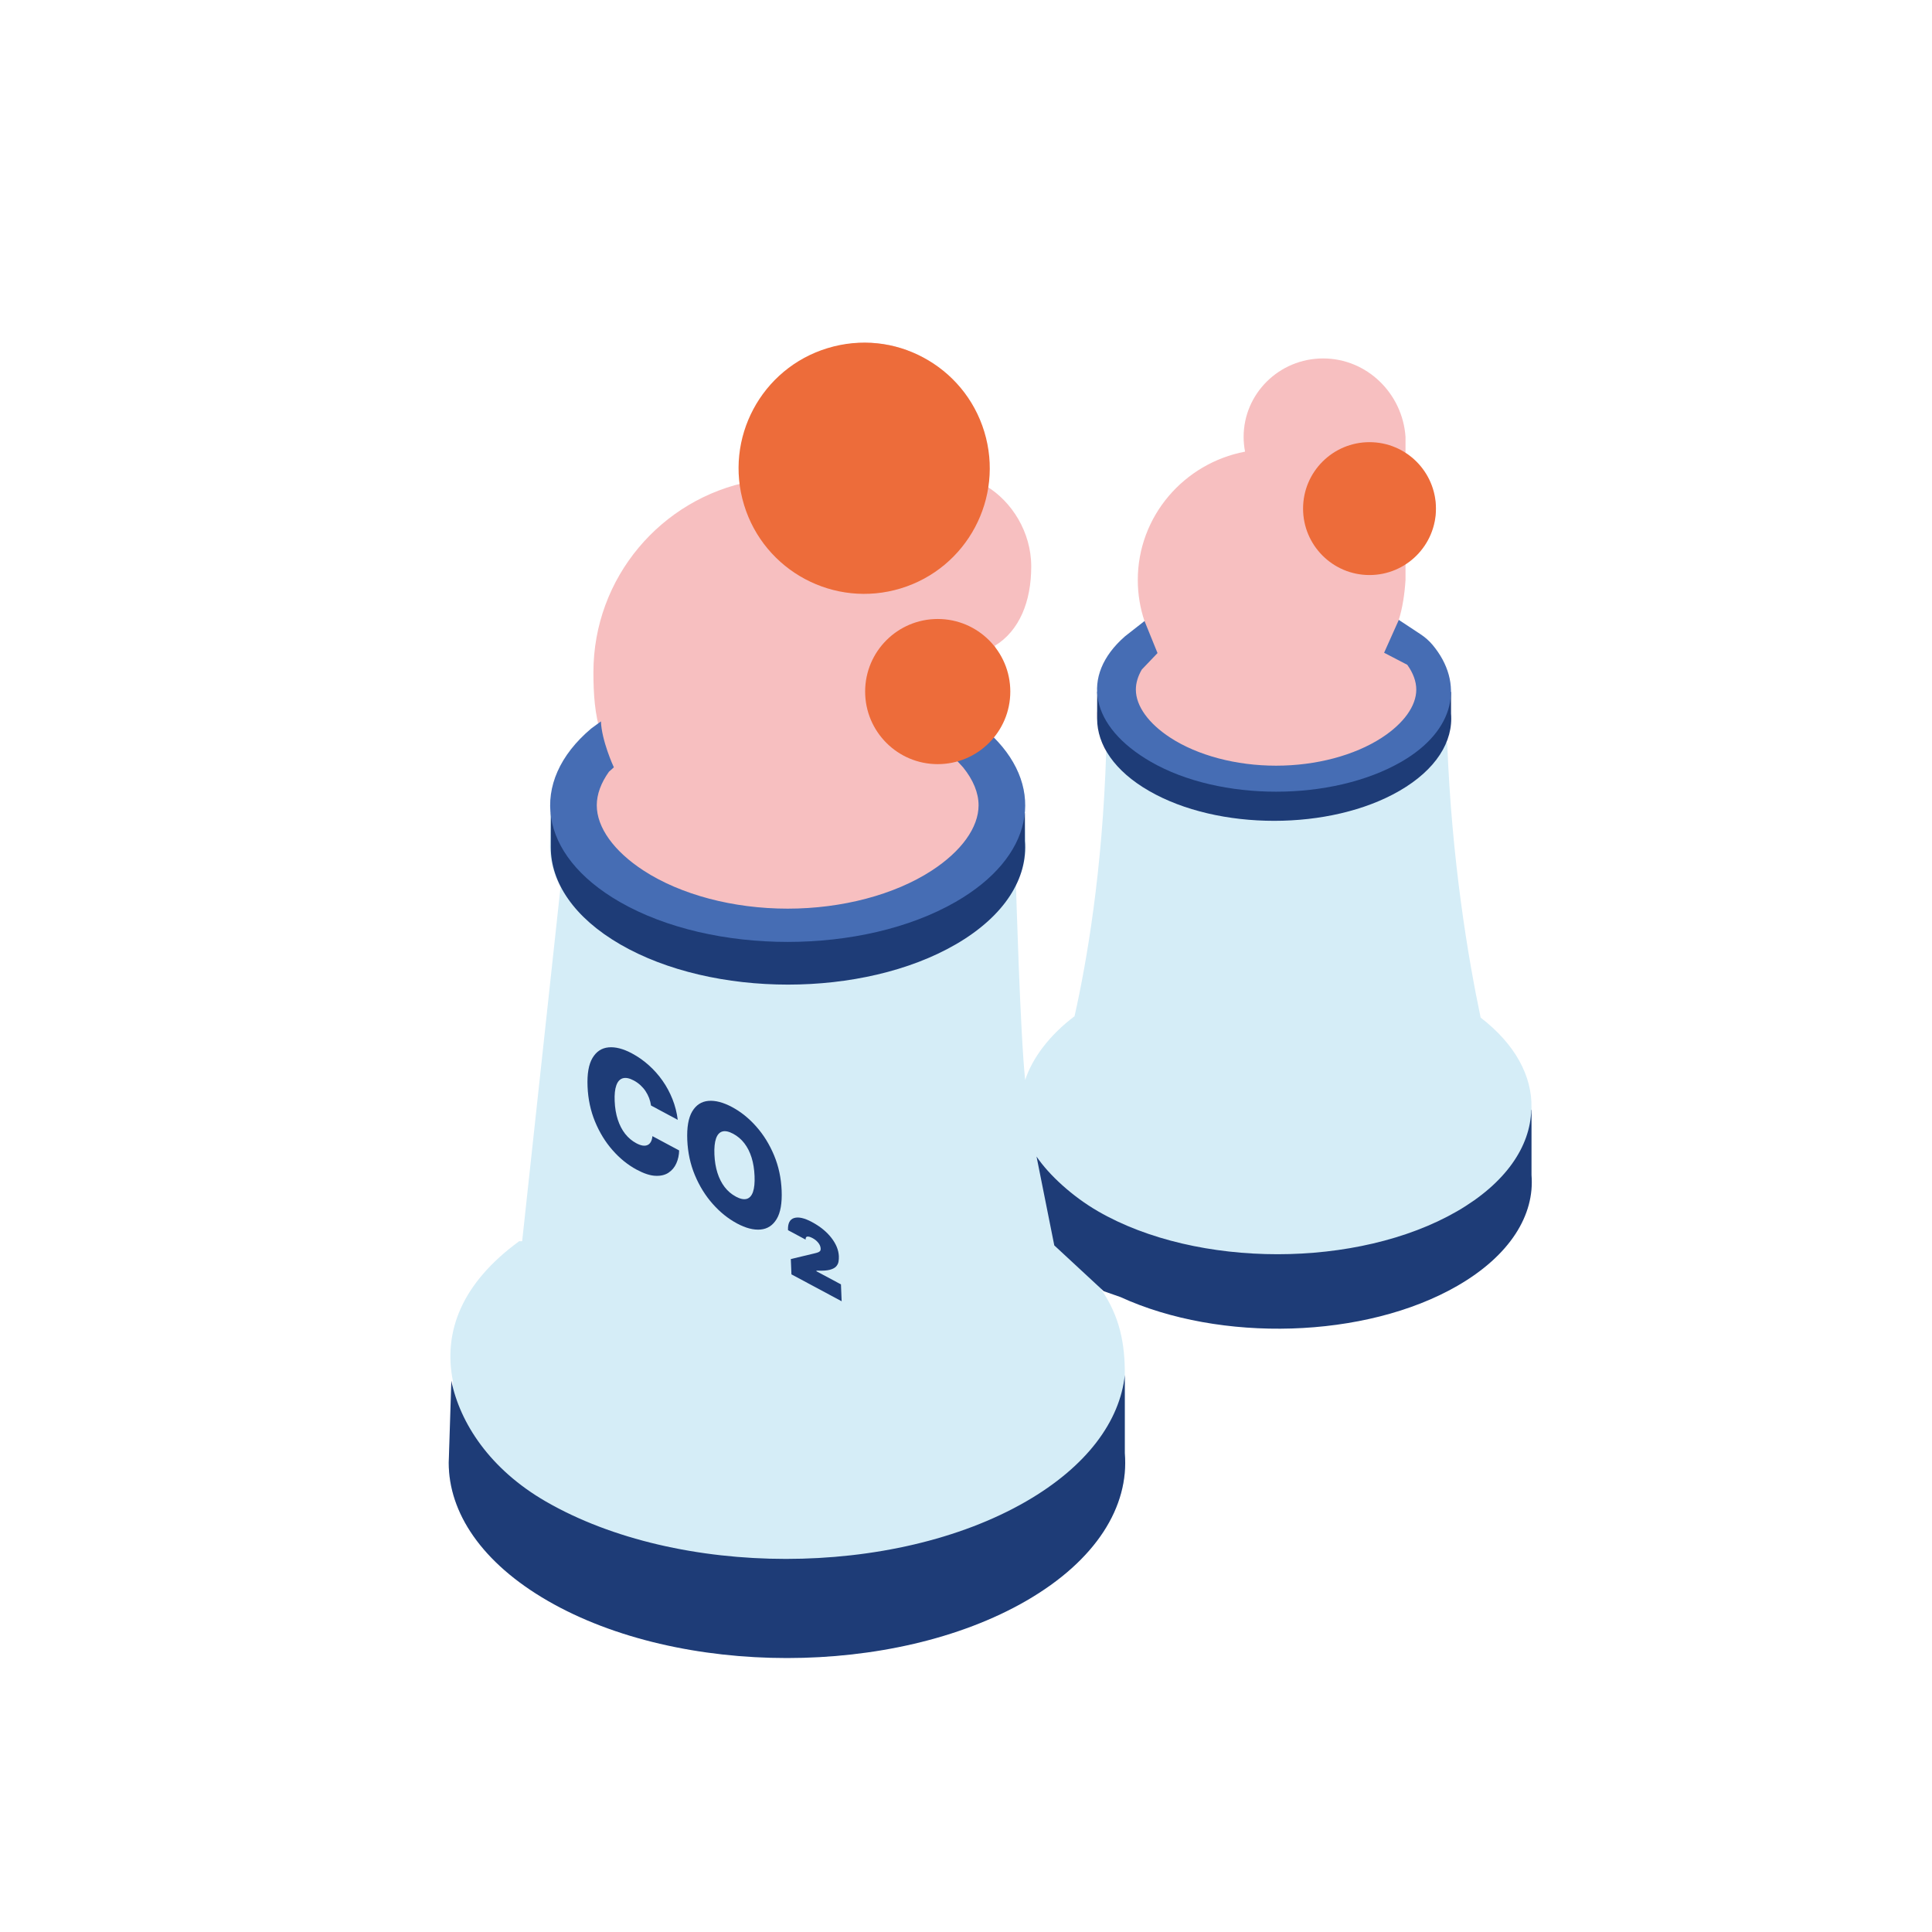 <svg width="214" height="214" viewBox="0 0 214 214" fill="none" xmlns="http://www.w3.org/2000/svg">
<path d="M160.301 82.234C160.791 95.295 162.626 106.157 164.005 112.717C167.841 115.665 169.712 119.196 169.636 122.713V129.83C170.009 134.271 167.258 138.784 161.383 142.178C151.113 148.105 134.916 148.526 123.811 143.435L121.945 142.779C124.047 145.806 124.613 148.878 124.591 152.257V160.931C125.086 166.814 121.443 172.789 113.663 177.283C99.03 185.731 75.307 185.731 60.677 177.283C53.36 173.06 49.703 167.522 49.703 161.987L50.183 153.058C49.044 147.482 51.166 142.12 57.505 137.486H57.837L62.089 98.243C61.309 96.783 60.914 95.269 60.914 93.752L60.988 89.954L109.828 81.516C112.431 84.107 113.763 86.816 113.48 89.721L113.575 93.01C113.718 94.7 113.366 96.398 112.536 98.034C112.536 98.034 113 114.443 113.554 119.624C114.353 117.185 116.269 114.636 119.022 112.565C120.366 106.589 122.121 96.477 122.532 83.182L160.303 82.234H160.301Z" fill="#D5EDF7"/>
<path d="M158.288 83.942C158.759 82.862 159.629 79.757 159.534 78.653L159.577 75.344C159.577 75.344 159.898 73.591 158.072 71.775C158.072 71.775 156.093 70.355 154.938 68.662C155.354 67.319 155.58 65.842 155.684 64.246V62.337C157.544 61.217 159.037 58.965 159.037 56.369C159.037 53.772 157.544 51.521 155.684 50.401V48.399C155.361 43.596 151.419 39.703 146.556 39.703C141.693 39.703 137.751 43.598 137.751 48.399C137.751 48.955 137.808 49.5 137.91 50.027C131.143 51.311 126.029 57.189 126.029 64.249C126.029 65.837 126.293 67.366 126.771 68.798C125.327 70.196 125.037 72.535 125.037 72.535C122.852 74.423 121.837 74.079 121.917 76.19L121.516 78.998C121.516 80.247 121.803 81.992 122.521 83.183L141.128 86.966L158.286 83.944L158.288 83.942Z" fill="#F7BFC0"/>
<path d="M64.999 81.795C65.517 81.634 65.888 81.517 66.578 81.308C65.874 79.18 65.731 76.833 65.731 74.469C65.731 63.969 73.245 55.226 83.189 53.317C83.039 52.532 82.953 51.724 82.953 50.896C82.953 43.753 88.743 37.961 95.888 37.961C103.034 37.961 108.823 43.753 109.299 50.896V53.875C112.031 55.542 114.226 58.89 114.226 62.754C114.226 66.618 112.925 69.866 110.193 71.533L110.45 72.474C111.09 74.824 110.809 77.349 109.568 79.444C109.299 79.895 109.016 80.285 108.738 80.578C110 81.962 110.766 83.3 111.216 84.294L111.037 92.129L101.716 99.919L87.29 102.691L73.609 100.066L63.617 92.983L64.364 87.913L64.996 81.798L64.999 81.795Z" fill="#F7BFC0"/>
<path d="M169.637 130.157V122.967L169.611 122.922C169.513 127 166.774 131.061 161.384 134.174C150.405 140.51 132.608 140.51 121.632 134.174C118.788 132.533 116.182 130.136 114.812 128.103L116.779 137.947L122.253 143.019L124.11 143.67C135.143 148.728 151.235 148.312 161.438 142.422C167.276 139.053 170.008 134.568 169.637 130.155V130.157Z" fill="#1E3C77"/>
<path d="M160.726 79.043V76.602C160.726 76.602 152.813 86.179 141.368 86.303C132.252 86.4 121.531 76.602 121.531 76.602L121.523 79.598C121.523 82.496 123.438 85.395 127.268 87.603C134.927 92.026 147.346 92.026 155.005 87.603C159.078 85.252 160.985 82.123 160.726 79.043Z" fill="#1E3C77"/>
<path d="M157.345 70.25L154.941 68.664L153.312 72.302L155.878 73.636C156.529 74.544 156.876 75.481 156.876 76.385C156.876 78.192 155.483 80.135 153.055 81.713C150.028 83.682 145.76 84.812 141.345 84.812C136.929 84.812 132.661 83.682 129.636 81.713C127.209 80.135 125.815 78.192 125.815 76.385C125.815 75.655 126.041 74.903 126.472 74.164L128.214 72.338L126.774 68.79L124.617 70.478C119.588 74.868 120.77 80.517 127.475 84.381C135.136 88.797 147.558 88.797 155.219 84.381C161.256 80.903 162.193 75.638 158.679 71.429C158.296 70.973 157.842 70.578 157.345 70.25Z" fill="#466DB4"/>
<path d="M124.594 152.286C124.056 157.393 120.409 162.413 113.649 166.315C98.961 174.794 75.148 174.794 60.46 166.315C54.245 162.727 50.949 157.617 49.993 152.94L49.703 162.023C49.703 167.558 53.36 173.096 60.677 177.319C75.309 185.767 99.032 185.767 113.663 177.319C121.443 172.828 125.086 166.85 124.591 160.967V152.281L124.594 152.286Z" fill="#1E3C77"/>
<path d="M113.526 93.11V90.055C113.526 90.055 102.719 105.22 87.282 102.681C74.92 100.648 61.017 90.055 61.017 90.055L61.008 93.852C61.008 97.744 63.573 101.637 68.702 104.607C78.962 110.546 95.6 110.546 105.86 104.607C111.317 101.449 113.871 97.245 113.523 93.11H113.526Z" fill="#1E3C77"/>
<path d="M110.022 81.614L108.712 80.565C108.158 81.747 106.47 82.936 105.811 84.055L106.684 85.004C107.796 86.381 108.393 87.817 108.393 89.199C108.393 91.655 106.498 94.292 103.191 96.439C99.07 99.114 93.259 100.648 87.245 100.648C81.232 100.648 75.423 99.114 71.302 96.439C67.997 94.294 66.102 91.655 66.102 89.201C66.102 87.979 66.573 86.709 67.453 85.48L67.995 84.992C67.928 84.873 66.635 81.992 66.564 79.906L65.477 80.703C58.508 86.59 59.563 94.679 68.644 99.901C78.918 105.81 95.577 105.81 105.851 99.901C114.471 94.946 115.86 87.406 110.02 81.618L110.022 81.614Z" fill="#466DB4"/>
<path d="M99.776 65.173C107.124 62.934 111.266 55.161 109.026 47.812C106.786 40.464 99.014 36.322 91.665 38.562C84.317 40.802 80.175 48.574 82.415 55.923C84.654 63.272 92.427 67.413 99.776 65.173Z" fill="#ED6C3A"/>
<path d="M151.695 63.695C155.76 63.695 159.054 60.4 159.054 56.336C159.054 52.271 155.76 48.977 151.695 48.977C147.631 48.977 144.336 52.271 144.336 56.336C144.336 60.4 147.631 63.695 151.695 63.695Z" fill="#ED6C3A"/>
<path d="M103.867 84.641C108.307 84.641 111.907 81.042 111.907 76.602C111.907 72.162 108.307 68.562 103.867 68.562C99.427 68.562 95.828 72.162 95.828 76.602C95.828 81.042 99.427 84.641 103.867 84.641Z" fill="#ED6C3A"/>
<path d="M70.528 129.562C69.546 129.036 68.654 128.316 67.853 127.403C67.049 126.489 66.403 125.434 65.908 124.233C65.413 123.032 65.138 121.739 65.081 120.352C65.023 118.954 65.204 117.901 65.627 117.188C66.051 116.474 66.643 116.084 67.406 116.013C68.169 115.942 69.032 116.165 69.995 116.679C70.664 117.038 71.287 117.473 71.86 117.987C72.435 118.5 72.944 119.073 73.388 119.706C73.833 120.338 74.199 121.021 74.489 121.753C74.779 122.483 74.972 123.246 75.072 124.04L72.112 122.454C72.071 122.169 72 121.893 71.898 121.622C71.795 121.353 71.662 121.099 71.503 120.859C71.344 120.619 71.153 120.4 70.937 120.2C70.718 120 70.476 119.829 70.207 119.684C69.722 119.423 69.313 119.342 68.987 119.437C68.659 119.532 68.419 119.794 68.267 120.222C68.115 120.647 68.055 121.225 68.084 121.955C68.115 122.718 68.231 123.405 68.431 124.017C68.631 124.628 68.902 125.153 69.246 125.591C69.591 126.028 70.003 126.375 70.478 126.63C70.747 126.775 70.987 126.86 71.194 126.891C71.403 126.92 71.581 126.898 71.734 126.827C71.886 126.756 72.007 126.637 72.097 126.47C72.188 126.304 72.242 126.095 72.266 125.845L75.227 127.431C75.215 127.947 75.11 128.423 74.915 128.862C74.72 129.3 74.428 129.647 74.04 129.902C73.653 130.156 73.167 130.268 72.585 130.239C72.002 130.211 71.317 129.985 70.528 129.562Z" fill="#1E3C77"/>
<path d="M81.62 135.506C80.643 134.983 79.749 134.263 78.938 133.345C78.125 132.427 77.469 131.366 76.967 130.161C76.465 128.958 76.187 127.662 76.127 126.276C76.07 124.878 76.251 123.824 76.674 123.111C77.098 122.398 77.694 122.01 78.465 121.941C79.235 121.874 80.11 122.103 81.088 122.626C82.065 123.149 82.959 123.867 83.767 124.782C84.576 125.695 85.234 126.758 85.738 127.966C86.243 129.174 86.523 130.477 86.58 131.875C86.637 133.266 86.454 134.317 86.028 135.026C85.603 135.734 85.006 136.122 84.238 136.191C83.47 136.26 82.595 136.032 81.62 135.509V135.506ZM81.499 132.541C81.984 132.8 82.388 132.886 82.707 132.796C83.025 132.705 83.258 132.448 83.406 132.02C83.553 131.595 83.61 131.007 83.579 130.261C83.549 129.509 83.439 128.827 83.249 128.218C83.059 127.61 82.792 127.082 82.452 126.639C82.112 126.197 81.699 125.845 81.213 125.584C80.733 125.327 80.331 125.241 80.013 125.332C79.694 125.422 79.461 125.681 79.311 126.109C79.162 126.537 79.102 127.127 79.133 127.878C79.164 128.625 79.276 129.303 79.468 129.909C79.661 130.518 79.927 131.043 80.267 131.485C80.607 131.928 81.019 132.28 81.499 132.536V132.541Z" fill="#1E3C77"/>
<path d="M87.665 141.16L87.596 139.46L90.19 138.839C90.361 138.799 90.501 138.761 90.606 138.72C90.71 138.68 90.787 138.63 90.836 138.568C90.886 138.506 90.908 138.423 90.903 138.316C90.894 138.086 90.805 137.867 90.637 137.658C90.468 137.448 90.259 137.277 90.009 137.144C89.764 137.013 89.572 136.954 89.431 136.97C89.291 136.985 89.224 137.096 89.234 137.306L87.284 136.262C87.253 135.51 87.479 135.061 87.966 134.914C88.451 134.769 89.105 134.914 89.928 135.356C90.844 135.846 91.562 136.431 92.087 137.108C92.613 137.788 92.888 138.466 92.917 139.146C92.927 139.348 92.912 139.548 92.879 139.748C92.846 139.947 92.755 140.126 92.613 140.283C92.47 140.44 92.237 140.563 91.916 140.649C91.595 140.734 91.153 140.765 90.587 140.744L90.439 140.739V140.815L93.15 142.266L93.226 144.135L87.676 141.162L87.665 141.16Z" fill="#1E3C77"/>
</svg>
